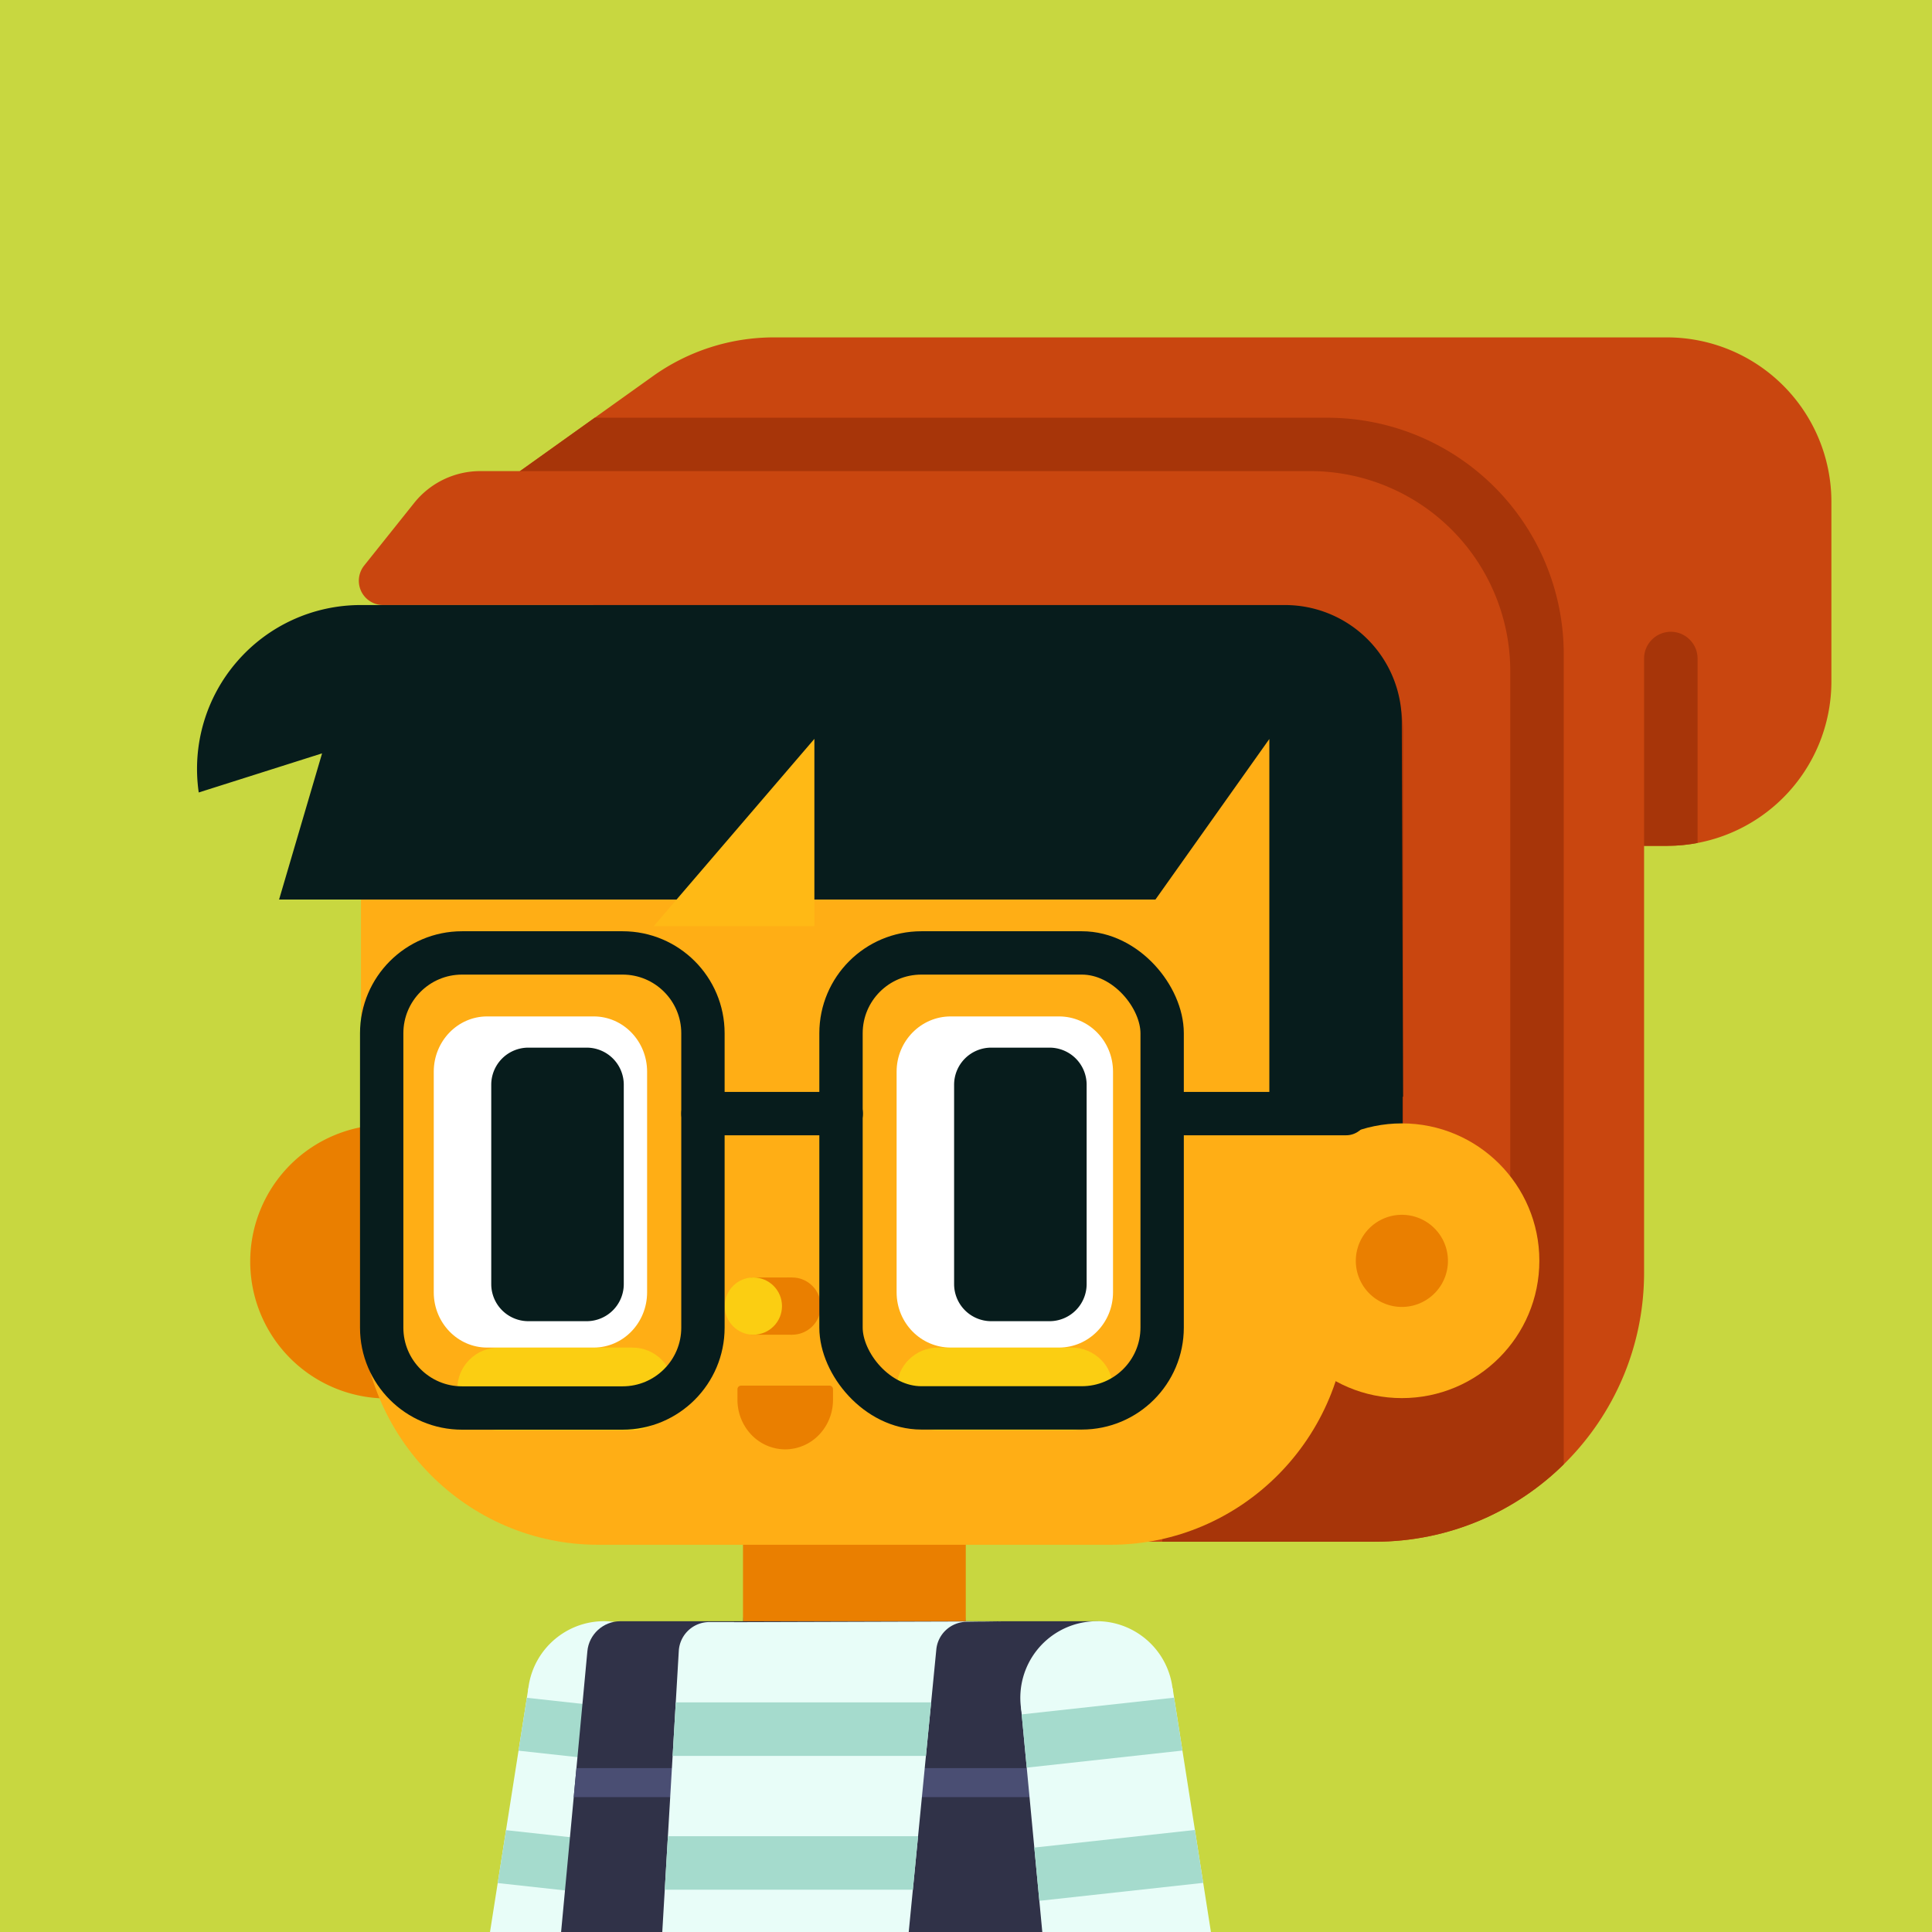 <svg xmlns="http://www.w3.org/2000/svg" xmlns:xlink="http://www.w3.org/1999/xlink" width="164" height="164" xmlns:v="https://vecta.io/nano"><rect width="100%" height="100%" fill="#808080" stroke="none"/><style><![CDATA[.B{fill-rule:evenodd}.C{fill:none}.D{clip-rule:evenodd}.E{fill:#071c1c}.F{fill:#ea7f00}.G{fill:#a15ba2}.H{fill:#efdfc7}.I{fill:#e8fdf8}.J{fill:#a5dbcd}.K{stroke-linecap:round}.L{stroke-linejoin:round}]]></style><defs><clipPath id="A"><path d="M0 0h164v164H0z" class="C"/></clipPath><clipPath id="B"><path d="M-9.64 28.64h183.27V397.7H-9.64z" class="C"/></clipPath><clipPath id="C"><path d="M57.71 144.92l-4.96 52.48-16.09-2.02 8.19-52.08 12.86 1.62z" class="C D"/></clipPath><clipPath id="D"><path d="M44.13 40l11.31-8.08c2.99-2.13 6.57-3.28 10.25-3.28h75.81a13.96 13.96 0 0 1 13.96 13.96v15.24A13.96 13.96 0 0 1 141.5 71.8h-1.94v36.22c0 12.62-10.23 22.85-22.85 22.85H94.12L44.13 40z" class="C D"/></clipPath><clipPath id="E"><path d="M93.22 137.62H52.66c-1.45 0-2.67 1.11-2.8 2.55l-6.36 67.95h54.04l-4.32-70.5z" class="C D"/></clipPath><clipPath id="F"><path d="M62.31 137.69h-2.09a2.6 2.6 0 0 0-2.6 2.45l-1.67 28.42c-.12 2.01.6 3.99 1.98 5.46s3.31 2.3 5.33 2.3h6.03c3.77 0 6.92-2.86 7.29-6.61l2.9-29.69c.13-1.32 1.23-2.33 2.56-2.35l2.99-.04-22.72.07z" class="C D"/></clipPath><clipPath id="G"><path d="M86.67 144.92l4.97 52.48 16.08-2.02-8.18-52.08-12.87 1.62z" class="C D"/></clipPath><clipPath id="H"><path d="M0-195.91h164v164H0z" class="C"/></clipPath><clipPath id="I"><path d="M66.66-60.71c0-3.97-1.9-7.69-5.11-10.02s-7.35-2.98-11.12-1.75h0c-9.57 3.13-12.86 3.36-12.46 13.42 1.66 42.16 2.76 158.15 2.76 158.15h25.94v-159.8z" class="C D"/></clipPath><clipPath id="J"><path d="M53.44-77.03L46.17 31.82c-.25 3.7 2.69 6.84 6.4 6.84h49.1l-.5-110.9-47.72-4.79z" class="C D"/></clipPath><clipPath id="K"><path d="M125.12-60.71c0-3.97-1.9-7.69-5.11-10.02s-7.35-2.98-11.12-1.75h0c-9.57 3.13-12.86 3.36-12.46 13.42 1.66 42.16 2.76 158.15 2.76 158.15h25.94v-159.8z" class="C D"/></clipPath><path id="L" d="M42.34,121.41c-1.94,0-3.52-1.57-3.52-3.51s1.58-3.51,3.52-3.51h11.33c1.95,0,3.52,1.57,3.52,3.51s-1.58,3.51-3.52,3.51h-11.33Z"/><path id="M" d="M69.67,110.87c0,1.34-1.09,2.43-2.43,2.43s-2.43-1.09-2.43-2.43,1.09-2.43,2.43-2.43,2.43,1.09,2.43,2.43"/><path id="N" d="M60.72 90.21a2.92 2.92 0 0 0-3.24 3.61 2.9 2.9 0 0 0 2.41 2.16 2.92 2.92 0 0 0 3.24-3.61 2.9 2.9 0 0 0-2.41-2.16z"/></defs><g clip-path="url(#A)"><path d="M0 0h164v164H0z" fill="#c8d740"/><g clip-path="url(#B)"><g class="B I"><path d="M52.09 137.67a6.5 6.5 0 0 1 5.63 7.24c-.45 3.55-3.69 6.07-7.24 5.62a6.5 6.5 0 0 1-5.63-7.24c.45-3.55 3.69-6.07 7.24-5.62"/><path d="M57.71 144.92l-4.96 52.48-16.09-2.02 8.19-52.08 12.86 1.62z"/></g><g clip-path="url(#C)" class="J"><path d="M35.749 147.702l.495-4.513 29.364 3.221-.495 4.513zm-1.233 11.295l.495-4.513 29.364 3.221-.495 4.513z"/></g><path d="M72.52,128.71c5.22,0,9.46,4.24,9.46,9.46s-4.24,9.46-9.46,9.46-9.46-4.24-9.46-9.46,4.24-9.46,9.46-9.46Z" fill="#008dca" class="B"/><path d="M63.07 127.9h18.91v10.27H63.07z" class="F"/><path d="M44.13 40l11.31-8.08c2.99-2.13 6.57-3.28 10.25-3.28h75.81a13.96 13.96 0 0 1 13.96 13.96v15.24A13.96 13.96 0 0 1 141.5 71.8h-1.94v36.22c0 12.62-10.23 22.85-22.85 22.85H94.12L44.13 40z" fill="#c9460f" class="B"/><g clip-path="url(#D)" fill="#a73509" class="B"><path d="M132.74 55.54a20.09 20.09 0 0 0-5.88-14.2 20.08 20.08 0 0 0-14.2-5.88H38.03a1.17 1.17 0 0 0-1.04.64l-7.93 15.86c-.18.36-.16.79.05 1.13a1.16 1.16 0 0 0 .99.55h57.66c6.02 0 10.9 4.88 10.9 10.9v77.71h34.08V55.54zm11.36.36c0-1.25-1.02-2.27-2.27-2.27s-2.27 1.02-2.27 2.27v22.72c0 1.25 1.02 2.27 2.27 2.27s2.27-1.02 2.27-2.27V55.9z"/></g><path d="M128.2 56.97a16.98 16.98 0 0 0-16.98-16.98H40.78a7.19 7.19 0 0 0-5.62 2.7l-4.25 5.32c-.49.62-.59 1.46-.25 2.18.34.71 1.06 1.17 1.85 1.17h75.7c2.89 0 5.66 1.15 7.71 3.19s3.19 4.82 3.19 7.71v45.9h9.09V56.97z" fill="#c9460f" class="B"/><path d="M112.52 88.94h6.54v10.49h-6.54z" class="E"/><g class="F"><circle cx="72.52" cy="128.17" r="9.46" transform="matrix(.009 -1 1 .009 -56.32 199.48)"/><g class="B"><path d="M32.86 95.47a11.62 11.62 0 1 1 0 23.24 11.62 11.62 0 1 1 0-23.24"/></g></g><path d="M119,95.36c6.44,0,11.67,5.22,11.67,11.66s-5.22,11.66-11.67,11.66-11.66-5.22-11.66-11.66,5.22-11.66,11.66-11.66" fill="#ffae15" class="B"/><path d="M119 103.12a3.91 3.91 0 0 1 0 7.82 3.91 3.91 0 0 1 0-7.82" class="B F"/><path d="M114.41 76.33c0-11.21-9.02-20.31-20.14-20.31H50.78c-11.11 0-20.14 9.1-20.14 20.31v34.49c0 11.21 9.02 20.31 20.14 20.31h43.49c11.11 0 20.14-9.1 20.14-20.31V76.33z" fill="#ffae15" class="B"/><path d="M118.99 61.23a9.91 9.91 0 0 0-9.91-9.87H30.62c-4.04 0-7.87 1.75-10.51 4.81-2.64 3.05-3.82 7.1-3.24 11.1l10.47-3.32-3.65 12.41h74.39l9.67-13.63v33.5l11.35-3.14-.11-31.86z" class="B E"/><path d="M69.13 78.62v-15.9l-13.64 15.9h13.64" fill="#ffb915" class="B"/><g fill="#fbce12" class="B"><use xlink:href="#L"/><path d="M79.63,121.41c-1.94,0-3.52-1.57-3.52-3.51s1.58-3.51,3.52-3.51h11.33c1.95,0,3.52,1.57,3.52,3.51s-1.58,3.51-3.52,3.51h-11.33Z"/></g><g class="F"><path d="M63.73 108.44h3.5v4.86h-3.5z"/><g class="B"><use xlink:href="#M"/></g></g><path d="M66.38,110.87c0,1.34-1.09,2.43-2.43,2.43s-2.43-1.09-2.43-2.43,1.09-2.43,2.43-2.43,2.43,1.09,2.43,2.43" fill="#fbce12" class="B"/><path d="M66.65 123.03a3.99 3.99 0 0 0 2.87-1.23c.76-.79 1.19-1.85 1.19-2.97v-.9c0-.17-.13-.31-.3-.31H62.9a.31.31 0 0 0-.3.31v.9c0 1.11.43 2.18 1.19 2.97s1.79 1.23 2.87 1.23h0z" class="B F"/><g fill="#fff" class="B"><path d="M76.11 90.97c0-2.59 2.06-4.69 4.59-4.69h9.19c2.54 0 4.59 2.1 4.59 4.69v18.73c0 2.59-2.06 4.69-4.59 4.69H80.7c-2.54 0-4.59-2.1-4.59-4.69V90.97zm-39.29 0c0-2.59 2.03-4.69 4.53-4.69h9.05c2.5 0 4.53 2.1 4.53 4.69v18.73c0 2.59-2.03 4.69-4.53 4.69h-9.05c-2.5 0-4.53-2.1-4.53-4.69V90.97z"/></g><g class="E B"><path d="M89.09 112.15h-4.95a3.15 3.15 0 0 1-3.15-3.15V92.08a3.15 3.15 0 0 1 3.15-3.15h4.95a3.15 3.15 0 0 1 3.15 3.15V109a3.15 3.15 0 0 1-3.15 3.15m-39.29 0h-4.95A3.15 3.15 0 0 1 41.7 109V92.08a3.15 3.15 0 0 1 3.15-3.15h4.95a3.15 3.15 0 0 1 3.15 3.15V109a3.15 3.15 0 0 1-3.15 3.15"/></g><path d="M93.22 137.62H52.66c-1.45 0-2.67 1.11-2.8 2.55l-6.36 67.95h54.04l-4.32-70.5z" fill="#303248" class="B"/><g clip-path="url(#E)" class="C K L"><path d="M46.41 151.32h43.16" stroke="#4a4e73" stroke-width="2.46"/></g><path d="M62.31 137.69h-2.09a2.6 2.6 0 0 0-2.6 2.45l-1.67 28.42c-.12 2.01.6 3.99 1.98 5.46s3.31 2.3 5.33 2.3h6.03c3.77 0 6.92-2.86 7.29-6.61l2.9-29.69c.13-1.32 1.23-2.33 2.56-2.35l2.99-.04-22.72.07z" class="B I"/><g clip-path="url(#F)" class="J"><path d="M53.22 144.51h29.54v4.54H53.22zm0 11.36h29.54v4.54H53.22z"/></g><g class="B I"><path d="M92.29 137.67a6.5 6.5 0 0 0-5.63 7.24c.45 3.55 3.69 6.07 7.24 5.62a6.5 6.5 0 0 0 5.63-7.24c-.45-3.55-3.69-6.07-7.24-5.62"/><path d="M86.67 144.92l4.97 52.48 16.08-2.02-8.18-52.08-12.87 1.62z"/></g><g clip-path="url(#G)" class="J"><path d="M78.786 146.399l29.364-3.221.495 4.513-29.364 3.221zm1.234 11.288l29.364-3.221.495 4.513-29.364 3.221z"/></g><g stroke="#071c1c" stroke-width="3.68" class="C L"><path d="M39.22 80.89h13.63c3.76 0 6.82 3.05 6.82 6.82v24.99c0 3.76-3.05 6.82-6.82 6.82H39.22c-3.76 0-6.82-3.05-6.82-6.82V87.71c0-3.76 3.05-6.82 6.82-6.82z"/><rect x="71.39" y="80.89" width="27.26" height="38.62" rx="6.82"/><g class="K"><path d="M59.67 94.53h11.74m29.14 0h13.71"/></g></g></g></g><g clip-path="url(#H)"><g class="B"><path d="M62.98 100.17c-2.49-2.88-6.08-4.56-9.88-4.67l-1.05-.02a13.18 13.18 0 0 0-13.49 12.1c-.34 4.08.98 8.12 3.67 11.21 2.68 3.09 6.49 4.97 10.58 5.21l1.11.07a7.61 7.61 0 0 0 7.55-4.81l.88-2.24h.2c2.26-.06 4.1-1.84 4.22-4.11l.09-1.33a15.97 15.97 0 0 0-3.89-11.41" class="G"/><path d="M50.54 107.94c.15-3.35 2.98-5.95 6.33-5.79a6.07 6.07 0 0 1 5.79 6.33l-.54 12.27c-.15 3.34-2.99 5.94-6.33 5.79s-5.94-2.99-5.79-6.33l.55-12.27z" fill="#00a5f1"/></g><path d="M41.74 93.3h23.78v15.46H41.74z" class="G"/><path d="M66.66-60.71c0-3.97-1.9-7.69-5.11-10.02s-7.35-2.98-11.12-1.75h0c-9.57 3.13-12.46 11.8-12.46 11.8l2.76 159.77h25.94v-159.8z" class="B H"/><g clip-path="url(#I)" class="B"><path d="M73.44 80.71c0-.59-.24-1.16-.66-1.58s-.99-.66-1.58-.66H36.48c-.59 0-1.16.24-1.58.65-.42.42-.65.99-.65 1.58s.24 1.16.65 1.58c.42.42.99.65 1.58.65H71.2c.59 0 1.16-.24 1.58-.65a2.19 2.19 0 0 0 .65-1.58z" fill="#debc88" opacity=".5"/><use xlink:href="#N" fill="#3a3f68"/></g><path d="M52.01 163.22l.23 79.56h18.93l2.25-79.05-21.41-.51z" class="G"/><path d="M50.08 31.5v18.71l-.19 176.84h22.94l5.92-164.3V31.5H50.08z" class="E"/><path d="M90.67 162.8l3.16 79.99 18.83-.01V163.3l-21.99-.5z" class="G"/><g class="E"><path d="M83.89 30.36l.69 18.81 6.33 177.8 22.82-.01-.17-165.2-1.15-31.42-28.52.02z"/><path d="M50.08 31.5h60.68v41.01H50.08z"/></g><path d="M53.12-72.24L46.17 31.82c-.25 3.7 2.69 6.84 6.4 6.84h49.1l-.5-110.9H53.12z" fill="#fff" class="B"/><g clip-path="url(#J)" class="H"><g opacity=".5"><path d="M96.1 65.14a2.29 2.29 0 0 1-2.23-2.26L92.15-49.76a2.3 2.3 0 0 1 2.26-2.33 2.3 2.3 0 0 1 2.33 2.26l1.72 112.62c.02 1.27-.99 2.31-2.26 2.33h-.1z"/></g><g opacity=".5"><path d="M59.61 9.26c-1.22-.11-2.15-1.16-2.09-2.39l5.19-112.53c.06-1.27 1.14-2.25 2.4-2.18 1.27.06 2.25 1.14 2.18 2.4L62.1 7.08c-.06 1.27-1.13 2.25-2.4 2.19h-.1z"/></g></g><g class="G"><g class="B"><path d="M102.57 100.34a13.9 13.9 0 0 1 10.11-4.78l1.07-.02a13.49 13.49 0 0 1 13.81 12.38c.35 4.17-1.01 8.31-3.76 11.48a15.56 15.56 0 0 1-10.83 5.34l-1.14.07c-3.37.21-6.49-1.78-7.73-4.92l-.9-2.29h-.21c-2.32-.06-4.2-1.88-4.32-4.2l-.09-1.36a16.37 16.37 0 0 1 3.98-11.68"/><path d="M115.31 108.29a6.21 6.21 0 0 0-6.48-5.93c-3.42.15-6.08 3.05-5.93 6.48l.55 12.56c.15 3.42 3.06 6.08 6.48 5.93 3.42-.16 6.08-3.06 5.93-6.48l-.56-12.56z"/></g><path d="M124.32 109.12H99.98V93.3h24.34z"/></g><path d="M125.12-60.71c0-3.97-1.9-7.69-5.11-10.02s-7.35-2.98-11.12-1.75h0c-9.57 3.13-12.46 13.42-12.46 13.42l2.76 158.15h25.94v-159.8z" fill="#fff" class="B"/><g clip-path="url(#K)" class="B"><path d="M131.9 80.71c0-.59-.24-1.16-.66-1.58s-.99-.66-1.58-.66H94.94c-.59 0-1.16.24-1.58.65-.42.42-.65.99-.65 1.58s.24 1.16.65 1.58c.42.42.99.65 1.58.65h34.72c.59 0 1.16-.24 1.58-.65a2.19 2.19 0 0 0 .65-1.58z" class="H"/><path d="M119.18 90.21a2.92 2.92 0 0 0-3.24 3.61 2.9 2.9 0 0 0 2.41 2.16 2.92 2.92 0 0 0 3.24-3.61 2.9 2.9 0 0 0-2.41-2.16z" fill="#3a3f68"/></g><circle cx="70.32" cy="-2.42" r="3.34" class="E"/></g></svg>